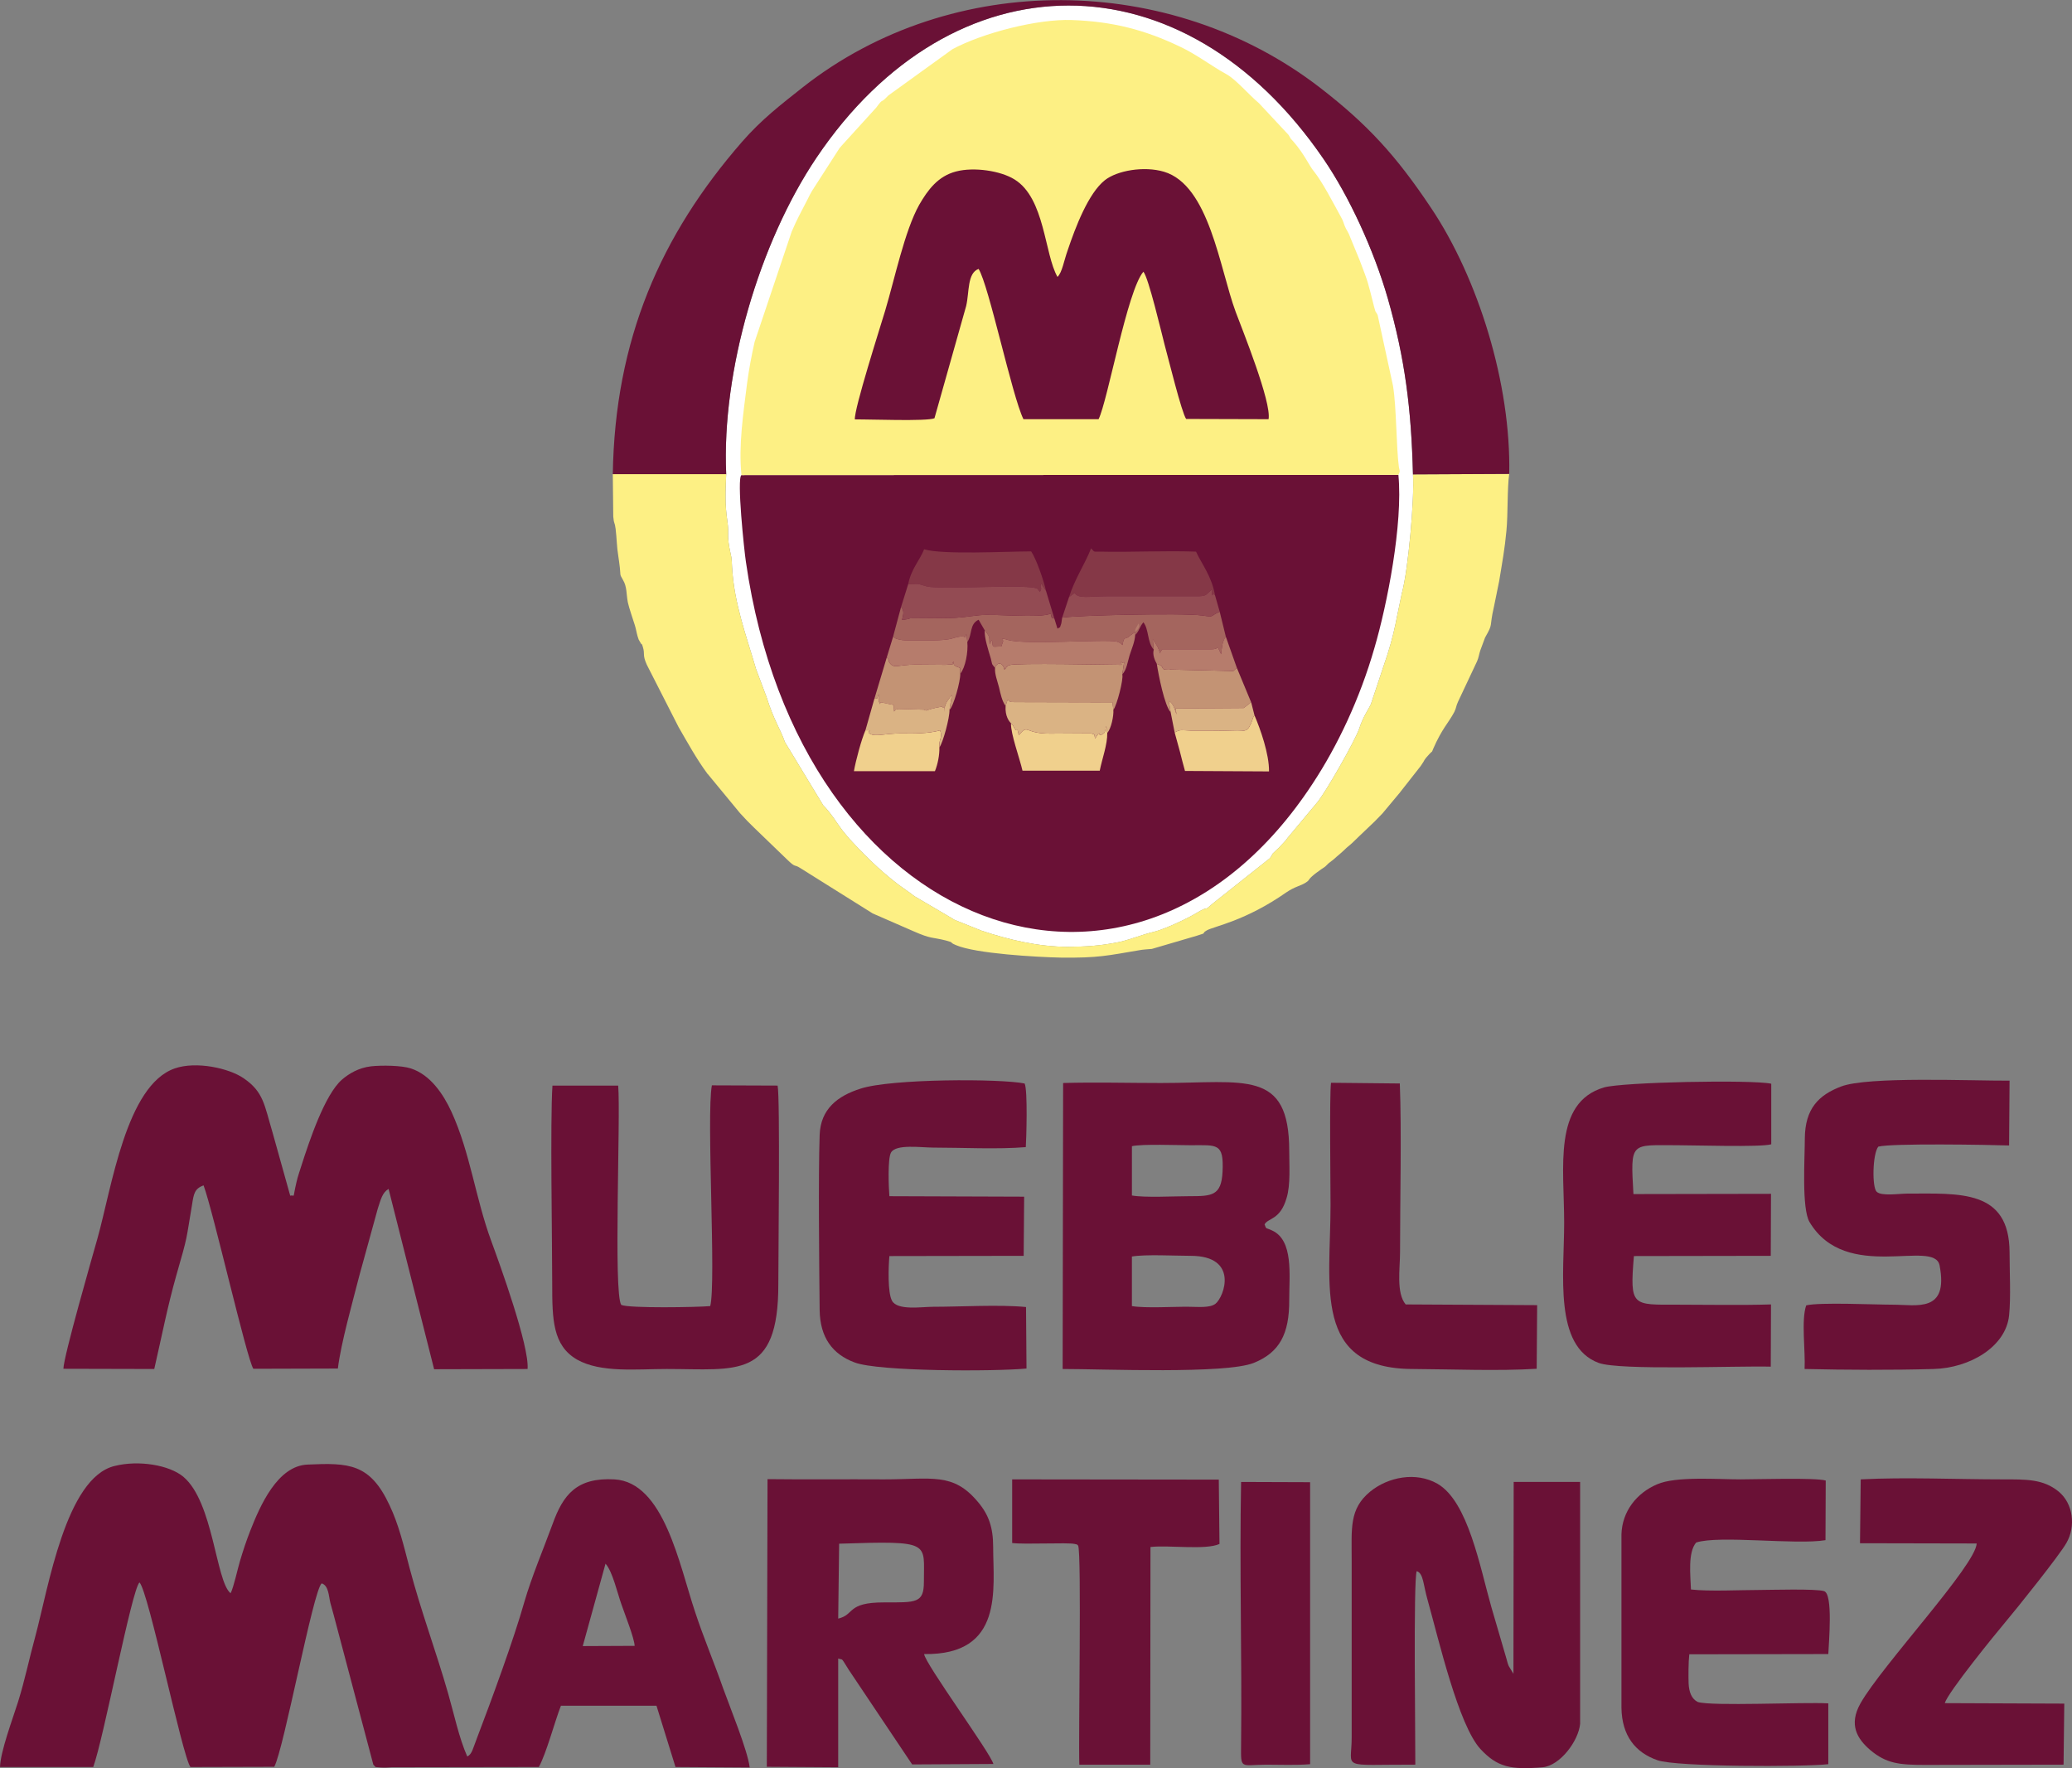 <?xml version="1.0" encoding="utf-8"?>
<!-- Generator: Adobe Illustrator 14.0.0, SVG Export Plug-In . SVG Version: 6.00 Build 43363)  -->
<!DOCTYPE svg PUBLIC "-//W3C//DTD SVG 1.1//EN" "http://www.w3.org/Graphics/SVG/1.1/DTD/svg11.dtd">
<svg version="1.1" id="Capa_1" xmlns="http://www.w3.org/2000/svg" xmlns:xlink="http://www.w3.org/1999/xlink" x="0px" y="0px"
	 width="300px" height="256px" viewBox="0 0 300 256" enable-background="new 0 0 300 256" xml:space="preserve">
<rect x="0" y="0" width="300" height="256" fill="#808080" stroke="none"/>
<g id="Capa_x0020_1">
	<g id="_1633005604928">
		<path fill="#FFFFFF" d="M105.145,68.644c-0.102,2.481-0.204,4.318,0.17,6.799c0.307,2.141-0.17,1.835,0.477,4.759
			c0.169,0.612,0.169,1.292,0.204,1.938c0.306,5.304,2.074,9.926,3.467,14.72l1.53,4.079c1.054,3.365,2.039,4.691,2.651,6.493
			l5.541,9.145c1.19,1.19,2.04,2.685,2.856,3.739l1.053,1.258c0.034,0.034,0.102,0.068,0.136,0.103
			c0.034,0.067,0.069,0.101,0.103,0.135c2.277,2.481,5.167,5.236,7.886,7.071c0.306,0.204,0.952,0.681,1.156,0.85l5.608,3.297
			c0.034,0.036,0.102,0.068,0.136,0.104l3.978,1.598c3.943,1.325,8.295,2.345,12.543,2.345c2.789-0.033,4.319-0.136,6.801-0.578
			c1.732-0.271,3.842-1.189,5.644-1.599c1.562-0.372,5.031-2.005,6.322-2.82c1.835-1.089,0.68,0.068,2.21-1.292l8.226-6.526
			c0.613-0.748,0-0.307,0.883-1.122c0.205-0.204,0.137-0.102,0.408-0.374c0.205-0.204,0.272-0.306,0.478-0.51
			c0.306-0.34,0.544-0.544,0.813-0.952l4.286-5.133c1.258-1.496,5.506-8.975,6.083-10.674c0.578-1.802,1.394-2.855,1.701-3.57
			l2.413-7.24c0.681-2.209,0.985-3.468,1.463-5.915l0.609-2.923c0.92-3.332,1.837-13.7,1.601-17.167
			c-0.241-9.553-1.157-16.759-3.64-25.462c-2.04-7.071-5.607-14.788-9.28-20.159C171.332-6.722,137.916-6.45,118.2,22.853
			C109.972,35.091,104.465,53.686,105.145,68.644z"/>
		<path fill="#6A1136" d="M202.471,68.745l-95.116,0.035c-0.714,0.408,0.408,11.048,0.646,12.578
			c7.819,54.119,56.159,71.559,82.03,32.125c3.637-5.507,6.865-12.34,8.973-19.683C200.841,87.544,203.15,75.851,202.471,68.745z"/>
		<path fill="#FDF084" d="M107.354,68.78l95.116-0.035c0.341-0.578,0.136-0.646,0.069-1.156c-0.375-2.719-0.34-8.702-0.853-11.761
			l-2.207-10.165c-0.272-0.68-0.239-0.136-0.511-1.19c-1.021-3.978-0.747-3.229-2.107-6.799l-1.565-3.808
			c-0.372-0.747-0.304-0.475-0.611-1.188c-0.27-0.715-0.202-0.681-0.51-1.224c-1.189-2.176-2.754-5.202-3.977-6.697
			c-0.611-0.714-1.326-2.414-2.89-4.215c-0.749-0.85-0.17-0.102-0.749-1.019l-4.282-4.59c-1.427-1.189-3.331-3.434-4.691-4.182
			c-2.073-1.122-4.317-2.856-6.696-3.977c-5.167-2.482-9.858-3.671-15.738-3.875c-4.896-0.17-12.783,1.836-17.237,4.215l-9.28,6.697
			c-1.326,1.393-0.613,0.204-1.769,1.767l-5.065,5.575c-0.034,0.034-0.068,0.102-0.102,0.136c-0.068,0.035-0.102,0.102-0.136,0.136
			l-3.672,5.71c-0.034,0.034-0.068,0.102-0.102,0.17c-0.034,0.034-0.067,0.102-0.102,0.136c-0.034,0.068-0.067,0.136-0.102,0.17
			c-0.271,0.476-0.408,0.714-0.611,1.156c-0.884,1.734-1.599,2.992-2.346,4.76l-5.372,15.977c-0.441,1.972-0.815,3.944-1.087,5.983
			C107.626,59.839,106.913,64.463,107.354,68.78z"/>
		<path fill="#6A1136" d="M9.18,198.163l13.155,0.032c1.088-4.724,1.904-9.008,3.196-13.563c1.734-6.018,1.36-4.861,2.277-10.233
			c0.239-1.528,0.341-2.311,1.667-2.786c1.394,3.738,6.254,25.121,7.206,26.55l12.238-0.035c0.442-3.671,2.142-9.654,3.093-13.394
			l2.685-9.755c0.443-1.327,0.646-2.313,1.564-2.856l6.595,26.107l13.531-0.035c0.271-3.33-4.047-15.229-5.271-18.56
			c-2.276-6.188-3.025-12.714-5.744-18.664c-1.19-2.584-3.06-5.37-5.881-6.288c-1.326-0.442-4.249-0.476-5.778-0.306
			c-1.769,0.205-3.196,1.054-4.216,1.938c-2.481,2.177-4.69,8.805-5.846,12.407c-0.271,0.884-0.511,1.497-0.714,2.38
			c-0.646,2.755-0.136,1.801-0.917,2.006l-2.585-9.245c-1.154-3.842-1.257-5.78-4.147-7.751c-2.107-1.462-6.866-2.517-9.994-1.429
			c-7.037,2.447-9.11,17.235-11.183,24.612C13.326,182.083,9.213,196.361,9.18,198.163z"/>
		<path fill="#FDF084" d="M218.517,68.609l-13.937,0.068c0.236,3.468-0.681,13.836-1.601,17.167l-0.609,2.923
			c-0.478,2.447-0.782,3.706-1.463,5.915l-2.413,7.24c-0.308,0.714-1.123,1.768-1.701,3.57c-0.577,1.7-4.825,9.179-6.083,10.674
			l-4.286,5.133c-0.27,0.408-0.508,0.612-0.813,0.952c-0.205,0.204-0.272,0.306-0.478,0.51c-0.271,0.272-0.203,0.17-0.408,0.374
			c-0.883,0.815-0.27,0.375-0.883,1.122l-8.226,6.526c-1.53,1.36-0.375,0.203-2.21,1.292c-1.291,0.815-4.761,2.448-6.322,2.82
			c-1.802,0.409-3.911,1.327-5.644,1.599c-2.481,0.442-4.012,0.545-6.801,0.578c-4.248,0-8.6-1.02-12.543-2.345l-3.978-1.598
			c-0.034-0.035-0.102-0.067-0.136-0.104l-5.608-3.297c-0.204-0.169-0.85-0.646-1.156-0.85c-2.72-1.835-5.609-4.589-7.886-7.071
			c-0.034-0.034-0.069-0.068-0.103-0.135c-0.034-0.035-0.102-0.068-0.136-0.103l-1.053-1.258c-0.816-1.054-1.667-2.549-2.856-3.739
			l-5.541-9.145c-0.613-1.802-1.598-3.127-2.651-6.493l-1.53-4.079c-1.393-4.794-3.162-9.417-3.467-14.72
			c-0.034-0.646-0.034-1.326-0.204-1.938c-0.647-2.923-0.17-2.618-0.477-4.759c-0.374-2.481-0.271-4.318-0.17-6.799H88.726
			l0.067,6.153c0.102,1.19,0.205,0.68,0.341,1.768c0.17,1.394,0.17,2.651,0.374,3.841c0.102,0.714,0.17,1.156,0.238,1.768
			c0.136,1.19-0.067,0.884,0.442,1.768c0.612,1.02,0.477,2.005,0.714,3.264c0.204,0.918,0.748,2.447,1.021,3.332
			c0.169,0.544,0.237,1.053,0.407,1.632c0.169,0.544,0.102,0.34,0.305,0.714c0.477,0.884,0.171-0.103,0.443,0.782
			c0.339,1.088-0.103,1.088,0.577,2.584l4.59,9.008c1.359,2.346,2.583,4.589,4.181,6.765c0.034,0.034,0.102,0.103,0.136,0.136
			c0.034,0.034,0.067,0.102,0.102,0.136l4.488,5.439c0.815,0.884,1.19,1.292,1.971,2.04l4.793,4.623
			c1.394,1.359,0.986,0.646,1.973,1.291l10.47,6.561l5.847,2.551c2.686,1.19,2.72,0.851,4.725,1.358
			c1.394,0.375,0.341,0.205,1.496,0.682c2.822,1.223,11.695,1.734,15.195,1.802c5.407,0.067,6.801-0.308,11.252-1.055
			c0.681-0.136,1.26-0.136,1.904-0.203l6.493-1.904c1.769-0.544,0.476-0.204,1.461-0.782c1.088-0.611,5.541-1.326,11.524-5.507
			c1.19-0.815,2.007-0.919,2.721-1.359c0.68-0.408,0.341-0.374,0.985-0.952c0.374-0.34,0.85-0.68,1.326-1.02
			c0.781-0.51,0.476-0.307,1.087-0.884l0.441-0.34c0.035-0.035,0.103-0.068,0.138-0.102c0.408-0.339,0.17-0.136,0.544-0.476
			c0.408-0.339,0.645-0.543,1.089-0.952c0.577-0.577,0.678-0.577,1.224-1.088c0.271-0.271,0.712-0.68,1.018-0.985l2.209-2.107
			c0.375-0.375,0.683-0.714,1.124-1.156l2.413-2.89c0.033-0.034,0.103-0.102,0.136-0.17l2.99-3.807
			c0.749-1.054,0.274-0.68,1.291-1.768c0.513-0.544,0.241-0.068,0.513-0.714c1.325-3.025,2.175-3.671,3.058-5.337
			c0.308-0.612,0.238-0.85,0.546-1.496l2.752-5.847c0.239-0.544,0.272-0.986,0.476-1.598l0.682-1.835
			c1.258-2.209,0.544-1.258,1.291-4.487c0.237-1.156,0.509-2.447,0.747-3.672c0.442-2.685,0.816-4.691,1.055-7.308
			C218.346,74.491,218.211,70.649,218.517,68.609z"/>
		<path fill="#6A1136" d="M88.726,68.644h16.419c-0.679-14.958,4.828-33.553,13.055-45.791c19.716-29.303,53.132-29.575,73.46,0.204
			c3.673,5.372,7.24,13.088,9.28,20.159c2.482,8.703,3.398,15.909,3.64,25.462l13.937-0.068
			c0.272-13.019-4.486-28.317-11.321-38.516c-5.063-7.58-9.211-12.102-16.079-17.405c-21.619-16.69-53.201-17.064-74.821-0.101
			c-3.264,2.583-6.018,4.69-8.838,7.92C95.627,34.072,89.032,49.199,88.726,68.644z"/>
		<path fill="#6A1136" d="M123.774,60.723c2.04-0.034,10.402,0.306,11.524-0.17l4.589-16.249c0.476-2.006,0.136-4.76,1.801-5.371
			c1.496,2.38,4.828,18.357,6.493,21.756h10.88c1.324-2.652,4.146-18.663,6.491-21.349c0.747,0.884,2.584,8.703,3.06,10.539
			c0.544,1.972,2.481,9.892,3.128,10.776l11.933,0.034c0.439-2.481-3.773-12.884-4.761-15.536
			c-2.311-6.221-3.807-18.356-10.4-20.295c-2.891-0.85-6.766-0.169-8.534,1.224c-2.413,1.904-4.283,6.867-5.372,10.097
			c-0.575,1.598-0.813,3.263-1.494,3.909c-1.904-3.297-1.802-11.388-6.221-14.108c-2.005-1.257-5.882-1.835-8.465-1.155
			c-2.618,0.679-4.079,2.651-5.337,4.827c-2.107,3.773-3.536,10.674-4.93,15.331C127.446,47.364,123.638,59.261,123.774,60.723z"/>
		<path fill="#6A1136" d="M204.919,255.476c0.033-2.72-0.306-26.753,0.203-28.011c0.987,0.307,0.919,1.904,1.599,4.251
			c1.563,5.575,4.453,18.084,7.648,21.519c2.413,2.582,4.351,3.024,9.009,2.616c2.479-0.238,5.167-3.773,5.405-6.289v-35.014h-9.62
			l-0.035,27.773l-0.68-1.121c-0.137-0.308-0.237-0.715-0.34-1.09l-2.176-7.442c-1.666-5.849-3.365-15.266-7.785-17.85
			c-3.126-1.801-7.173-0.985-9.756,1.122c-3.059,2.517-2.685,5.303-2.685,10.03v25.597
			C195.707,256.259,193.836,255.443,204.919,255.476z"/>
		<path fill="#6A1136" d="M148.624,198.128l-0.068-8.905c-3.875-0.375-9.45-0.035-13.461-0.035c-1.666,0-5.167,0.578-5.949-0.883
			c-0.646-1.224-0.509-4.93-0.374-6.46l19.444-0.033l0.068-8.566l-19.512-0.068c-0.102-1.19-0.272-5.473,0.238-6.323
			c0.714-1.259,4.385-0.714,6.085-0.714c4.181,0,9.416,0.271,13.427-0.068c0.068-0.883,0.307-8.26-0.17-9.212
			c-3.466-0.715-19.308-0.715-23.761,0.747c-3.332,1.054-5.779,2.958-5.915,6.697c-0.204,5.848-0.068,19.071,0,25.394
			c0.067,3.91,1.835,6.357,5.065,7.548C127.173,198.569,144.001,198.569,148.624,198.128z"/>
		<path fill="#6A1136" d="M264.716,255.409v-8.807c-3.57-0.202-16.93,0.443-18.902-0.202c-0.884-0.442-1.258-1.395-1.325-2.685
			c-0.033-1.122-0.033-3.094,0.101-4.216l20.127-0.035c0.067-1.664,0.712-8.701-0.613-9.109c-1.155-0.375-7.954-0.17-9.28-0.17
			c-2.821,0-7.377,0.237-9.995-0.069c-0.066-2.039-0.475-5.336,0.75-6.797c3.329-1.089,14.411,0.372,18.73-0.342l0.034-8.635
			c-1.497-0.44-10.062-0.169-12.308-0.169c-3.366,0-9.381-0.476-12.102,0.713c-2.957,1.258-5.066,3.91-5.166,7.242v25.121
			c0.066,4.045,2.004,6.46,5.2,7.581C242.687,255.816,261.112,255.816,264.716,255.409z"/>
		<path fill="#6A1136" d="M256.385,197.855l0.034-9.008c-4.451,0.136-9.043,0.035-13.529,0.035c-6.561,0-6.935,0.34-6.321-7.038
			l19.816-0.033l0.034-8.976l-19.918,0.035c-0.443-7.683-0.443-7.071,6.389-7.071c2.38,0,12.035,0.307,13.564-0.136v-8.771
			c-2.856-0.611-21.621-0.236-24.239,0.545c-7.376,2.209-5.744,11.557-5.744,19.58c0,7.445-1.529,17.881,4.997,20.296
			C234.494,198.435,251.56,197.72,256.385,197.855z"/>
		<path fill="#6A1136" d="M261.519,188.983c-0.747,2.108-0.101,6.596-0.236,9.212c6.016,0.136,12.646,0.172,18.662,0
			c5.235-0.135,10.469-3.194,10.946-7.75c0.271-2.584,0.069-6.426,0.069-9.145c-0.034-9.145-7.241-8.498-14.822-8.498
			c-1.157,0-3.74,0.407-4.42-0.271c-0.68-0.612-0.611-5.475,0.238-6.528c1.869-0.509,16.078-0.271,18.935-0.169l0.069-9.383
			c-5.475,0.032-20.535-0.646-24.409,0.851c-3.195,1.223-5.202,3.161-5.235,7.512c0,2.891-0.476,10.131,0.68,12.103
			c5.303,8.873,18.085,2.345,18.834,6.289c1.324,6.9-3.331,5.678-6.732,5.678C271.377,188.883,263.492,188.509,261.519,188.983z"/>
		<path fill="#6A1136" d="M102.833,189.087c-1.801,0.169-11.762,0.339-12.884-0.171c-1.156-1.733-0.068-27.195-0.442-31.75h-9.519
			c-0.34,5.2-0.034,22.232-0.034,28.725c0,5.133,0.068,8.906,3.604,10.946c3.435,1.938,8.601,1.358,12.986,1.358
			c10.13,0,16.182,1.564,16.148-12.305c0-3.876,0.271-27.026-0.103-28.725l-9.518-0.035
			C102.255,161.516,103.717,185.686,102.833,189.087z"/>
		<path fill="#6A1136" d="M269.305,223.42l16.895,0.035c-0.137,3.161-13.734,17.678-16.827,23.147
			c-1.735,3.095-0.478,5.136,1.427,6.767c2.313,1.938,4.182,2.143,7.854,2.143l20.125-0.036l0.103-8.837l-17.304-0.068
			c0.478-1.597,7.31-9.994,8.771-11.728c1.496-1.768,7.852-9.688,8.839-11.455c1.394-2.416,0.985-5.713-1.121-7.447
			c-2.246-1.835-4.692-1.767-8.227-1.767c-6.563,0-13.939-0.341-20.431,0L269.305,223.42z"/>
		<path fill="#6A1136" d="M146.55,223.388c1.903,0.235,8.022-0.104,9.042,0.135c0.716,0.204,0.103-0.103,0.511,0.237
			c0.51,1.157,0.033,27.706,0.169,31.716h10.269l0.033-31.511c2.618-0.306,8.023,0.477,9.993-0.442l-0.101-9.314l-29.916-0.034
			V223.388z"/>
		<path fill="#6A1136" d="M222.493,198.163l0.068-9.213l-19.036-0.103c-1.394-1.665-0.816-5.167-0.816-7.547
			c0-7.512,0.238-17.506-0.033-24.441l-9.961-0.102c-0.238,1.767-0.069,14.788-0.069,17.711c0,11.693-2.651,23.727,11.968,23.727
			C210.289,198.23,216.918,198.503,222.493,198.163z"/>
		<path fill="#6A1136" d="M189.688,255.409v-40.826l-9.994-0.035c-0.236,12.545,0.136,25.462,0,38.041
			c-0.033,3.637-0.136,2.923,3.605,2.887C185.338,255.476,187.65,255.579,189.688,255.409z"/>
		<path fill="#A4655E" d="M129.281,92.27c0.715,0.068-0.102,0,0.443,0.17c0.034,0.034,0.101,0.068,0.169,0.068l0.408,0.102
			c0.476,0.102,0.986,0.102,1.496,0.102c1.667-0.034,4.793,0.136,6.153-0.306c2.447-0.749,1.529,0.476,1.972-0.612l0.136,1.155
			c0.747-1.088,0.272-2.583,1.631-3.229l0.884,1.53v-0.035c0.068,0.103,0.51,0.748,0.543,0.782c0.238,0.543,0.068,0.578,0.169,1.258
			l0.341-0.612c0.204,1.258-0.137,0.951,1.359,0.951c0.035-0.068,0.068-0.237,0.068-0.204l0.204-0.612
			c0.034-0.034-0.681-0.578,0.679-0.135c2.448,0.747,14.142-0.136,15.741,0.238l0.373,0.136c0.033,0.035,0.103,0.103,0.169,0.103
			l0.308,0.271c0.236-1.495,0.373-0.646,1.053-1.326c0.272-0.271,1.735-0.951,1.258-1.802c-0.341,0.748-0.544,0.579-0.475,1.666
			c0.61-0.578,0.577-1.122,1.188-1.835c0.815,1.02,0.544,2.923,1.496,3.943l-0.136-1.496c0.544,0.884,0.985,1.292,1.088,2.584
			c-0.203-0.646,0.035-0.68,0.271-1.122h6.934c0.308,0,0.579,0,0.852-0.102c0.033,0,0.101-0.068,0.136-0.068
			c0.067-0.034,0.103-0.103,0.136-0.136l0.476,1.02c0.103-0.917,0.169-1.938,0.68-2.549l-0.883-3.604
			c-1.529,0.646-0.646,0.816-2.516,0.543c-3.093-0.408-18.528,0-20.294,0.306c-0.069,0.306-0.069,0.612-0.139,0.884
			c-0.305,0.782,0.034,0.34-0.542,0.713l-0.441-1.428c-0.341-0.339-0.308,0.375-0.544-0.748c-1.564,0.713-7.989,0-10.37,0.237
			c-1.699,0.171-2.617,0.409-4.861,0.409l-5.133,0.034l-0.067,0.033c-0.034,0.034-0.136,0.068-0.17,0.068l-0.918,0.136
			c0.136-0.781,0.408-1.155-0.136-1.904L129.281,92.27z"/>
		<path fill="#853847" d="M154.777,86.457l0.814-0.611c0.544,0.884,2.109,0.476,4.624,0.476h13.429
			c1.086-0.068,0.917-0.204,1.869-1.021c-0.103,1.734-0.067,0.306,0.408,0.884c-0.476-2.754-1.904-4.487-2.754-6.323
			c-4.556-0.169-9.484,0.102-13.734,0c-1.19-0.034-0.85,0.17-1.461-0.476C157.123,81.595,155.592,83.839,154.777,86.457z"/>
		<path fill="#6A1136" d="M143.797,223.93c0-2.787-0.647-4.657-2.21-6.493c-3.604-4.316-6.628-3.263-13.598-3.263
			c-5.608-0.034-11.252,0.034-16.861-0.034l-0.102,41.644l10.334,0.067v-15.74c0.782,0.273,0.305-0.305,1.53,1.633l9.178,13.7
			l11.763-0.068c-0.443-1.632-9.893-14.516-10.028-15.91C145.395,239.636,143.797,230.016,143.797,223.93z M133.769,228.995
			c0,3.129-1.122,2.991-5.78,2.991c-5.438,0-4.181,1.768-6.628,2.346l0.136-10.845C135.026,223.046,133.734,223.284,133.769,228.995
			z"/>
		<path fill="#C39374" d="M144.069,96.689c-0.068,0.884,0.34,1.903,0.577,2.822c0.204,0.884,0.443,2.04,0.952,2.686l0.306-0.917
			c0.307,0.374,0.273,0.374,1.599,0.374l13.563,0.034l0.137,1.088c0.511-0.646,1.496-4.487,1.291-5.133l0.271-1.802l-0.031,0.034
			l-0.068,0.034c-0.41,0.17-0.375-0.578-0.274,0.34c-1.562,0-15.399-0.307-16.214,0.034c-0.68,0.272,0.204-0.238-0.477,0.34
			c-0.034,0.034-0.102,0.204-0.136,0.169c-0.034-0.067-0.068,0.137-0.136,0.171C145.225,95.874,144.375,95.771,144.069,96.689z"/>
		<path fill="#6A1136" d="M184.181,178.14c-0.916-0.44-0.815-0.102-1.086-0.884c0.509-0.952,2.277-0.611,3.195-3.842
			c0.578-1.904,0.373-4.691,0.373-6.799c0-11.863-6.425-9.824-18.596-9.824c-4.655,0-9.483-0.135-14.14,0l-0.069,41.404
			c6.019,0,23.593,0.749,27.671-0.882c3.706-1.498,5.169-4.149,5.134-9.146C186.663,184.599,187.31,179.567,184.181,178.14z
			 M163.887,165.936c1.498-0.341,6.63-0.136,8.5-0.136c3.84,0,4.826-0.374,4.623,3.842c-0.17,3.502-1.563,3.535-4.861,3.535
			c-2.107,0-6.391,0.237-8.262-0.102V165.936z M175.99,188.745c-0.818,0.646-2.551,0.442-3.842,0.442
			c-2.177-0.033-6.324,0.238-8.262-0.101v-7.175c1.972-0.339,6.288-0.101,8.5-0.101C179.422,181.812,177.248,187.761,175.99,188.745
			z"/>
		<path fill="#853847" d="M131.491,84.587c1.972-0.102,1.224-0.067,2.685,0.306c2.244,0.544,15.094-0.442,16.08,0.374l0.306,0.442
			c0.475-0.951-0.102-0.204,0.169-1.224l0.715,1.054c-0.308-1.496-1.428-4.658-2.143-5.711c-3.671,0-12.782,0.509-15.501-0.306
			C133.156,81.154,131.933,82.344,131.491,84.587z"/>
		<path fill="#934B53" d="M130.471,87.85c0.544,0.749,0.272,1.123,0.136,1.904l0.918-0.136c0.034,0,0.136-0.034,0.17-0.068
			l0.067-0.033l5.133-0.034c2.244,0,3.162-0.238,4.861-0.409c2.38-0.237,8.805,0.476,10.37-0.237
			c0.236,1.122,0.203,0.408,0.544,0.748l-1.224-4.045l-0.715-1.054c-0.271,1.02,0.305,0.272-0.169,1.224l-0.306-0.442
			c-0.986-0.815-13.836,0.17-16.08-0.374c-1.461-0.374-0.713-0.408-2.685-0.306L130.471,87.85z"/>
		<path fill="#F0D08D" d="M170.074,106.038l0.747,2.719c0.272,1.054,0.476,1.904,0.75,2.856l12.168,0.068
			c0.033-2.516-1.258-6.153-2.107-8.125c-0.339,0.476-0.202,0.543-0.511,1.189c-0.678,1.496-0.645,1.02-6.186,1.02
			c-0.85,0-1.699,0-2.549,0C171.094,105.731,170.924,105.562,170.074,106.038z"/>
		<path fill="#F0D08D" d="M146.38,104.711c-0.067,1.496,1.258,5.065,1.666,6.867h11.184c0.339-1.733,1.122-3.773,1.088-5.473
			l-0.136-0.985c-0.274,0.85-0.035,0.918-0.714,1.257c-0.577,0.238,0.034-0.918-0.918,0.544c-0.17-0.816,0.066-0.51-0.611-0.748
			c-1.939,0-3.909,0.034-5.849,0.034c-3.875,0.034-3.126-1.496-4.588,0.238c-0.307-1.632-0.068,0.136-0.85-1.428L146.38,104.711z"/>
		<path fill="#C39374" d="M128.398,95.16l-1.803,6.017c0.613-0.442,0.137,0.646,0.647-0.714v1.224c0.034,0,0.068-0.068,0.102-0.034
			c0.102,0.68,0.034-0.034,0.238,0.034l1.801,0.374l0.068,0.952c0.409-0.441-0.034-0.169,0.612-0.374l3.671,0.102
			c0.034,0,0.103,0.034,0.136,0.067c0.781,0.17-0.339,0.204,0.611-0.067c0.646-0.204,1.258-0.34,1.904-0.442
			c0.34,0.51,0.408-0.68,0.306,0.782c0.102-1.292,0.441-1.53,1.122-2.482l-0.34,2.176c0.611-0.544,1.597-4.182,1.563-5.235
			c-0.136-0.68,0-2.074,0.407-2.516l-0.441,1.666c-0.681-0.238-1.021-0.34-0.952-0.952c-0.476,0.748,0.544,0.34-1.156,0.51
			l-4.317-0.034c-2.55,0-3.06,0.611-3.706-0.17C128.499,95.636,128.975,95.839,128.398,95.16z"/>
		<path fill="#B67C6C" d="M142.573,91.25c-0.068,1.087,0.51,2.821,0.883,4.079c0.239,0.884,0.034,0.68,0.612,1.36
			c0.306-0.917,1.156-0.815,1.359,0.272c0.068-0.034,0.102-0.238,0.136-0.171c0.034,0.034,0.102-0.136,0.136-0.169
			c0.68-0.578-0.204-0.068,0.477-0.34c0.815-0.34,14.652-0.034,16.214-0.034c-0.101-0.918-0.136-0.17,0.274-0.34l0.068-0.034
			l0.031-0.034l-0.271,1.802c0.646-0.714,0.749-1.734,1.055-2.753c0.339-1.054,0.747-1.938,0.816-2.958
			c-0.069-1.087,0.134-0.918,0.475-1.666c0.478,0.851-0.985,1.531-1.258,1.802c-0.68,0.68-0.816-0.169-1.053,1.326l-0.308-0.271
			c-0.066,0-0.136-0.068-0.169-0.103l-0.373-0.136c-1.599-0.374-13.293,0.509-15.741-0.238c-1.36-0.442-0.646,0.102-0.679,0.135
			l-0.204,0.612c0-0.033-0.034,0.136-0.068,0.204c-1.496,0-1.155,0.307-1.359-0.951l-0.341,0.612
			c-0.102-0.68,0.068-0.714-0.169-1.258c-0.034-0.034-0.476-0.68-0.543-0.782V91.25z"/>
		<path fill="#DAB384" d="M145.598,102.196c-0.102,1.529,0.544,2.277,0.782,2.515l0.272,0.306c0.782,1.564,0.543-0.204,0.85,1.428
			c1.462-1.734,0.713-0.205,4.588-0.238c1.939,0,3.909-0.034,5.849-0.034c0.678,0.238,0.441-0.068,0.611,0.748
			c0.952-1.462,0.341-0.306,0.918-0.544c0.679-0.339,0.439-0.408,0.714-1.257l0.136,0.985c0.576-0.612,0.95-2.482,0.884-3.332
			l-0.137-1.088l-13.563-0.034c-1.326,0-1.292,0-1.599-0.374L145.598,102.196z"/>
		<path fill="#C39374" d="M169.497,103.114l-0.272-1.631c0.645,0.238,0.95,1.461,1.122,1.972l-0.136-0.884l9.858-0.068l0.85-0.647
			c0.068-0.067,0.136-0.135,0.238-0.169l-2.074-4.997c-0.713,0.543-0.205,0.476-1.121,0.442l-8.567-0.204
			c0,0-0.067,0.034-0.103,0.034c-1.632,0-0.341-0.408-1.802-0.851C167.729,97.675,168.612,102.196,169.497,103.114z"/>
		<path fill="#F0D08D" d="M136.012,108.213c-0.103-1.325,0.51-1.325,0.103-2.481c-0.035,0-0.068,0-0.103,0.034
			c-1.666,0.442-3.739,0.442-5.474,0.408c-2.312,0-3.807,0.51-4.555,0.068c-0.715-0.407,0.679-0.544-0.68-0.51
			c-0.578,1.326-1.394,4.352-1.666,5.916h11.728C135.774,110.661,136.046,109.267,136.012,108.213z"/>
		<path fill="#934B53" d="M154.777,86.457l-0.985,2.958c1.766-0.306,17.201-0.714,20.294-0.306c1.869,0.272,0.986,0.102,2.516-0.543
			l-0.68-2.38c-0.476-0.578-0.511,0.85-0.408-0.884c-0.952,0.816-0.783,0.952-1.869,1.021h-13.429c-2.515,0-4.08,0.408-4.624-0.476
			L154.777,86.457z"/>
		<path fill="#6A1136" d="M104.703,244.43c-1.292-3.706-2.855-7.379-4.079-11.116c-2.278-6.799-4.488-18.73-11.661-19.14
			c-5.506-0.306-7.443,2.278-8.94,6.425c-1.359,3.705-3.025,7.615-4.113,11.354c-1.495,5.303-4.759,14.209-6.866,19.717
			c-0.544,1.393-0.714,2.344-1.394,2.616c-1.19-2.685-1.904-6.118-2.753-9.076c-1.802-6.289-3.876-11.728-5.609-18.254
			c-0.851-3.265-1.563-6.256-2.889-9.043c-2.822-6.05-5.881-6.153-11.865-5.882c-4.351,0.172-6.867,5.915-8.328,9.654
			c-0.543,1.395-0.986,2.721-1.461,4.317c-0.306,0.985-0.919,3.841-1.36,4.658c-2.142-1.733-2.482-13.189-6.834-16.86
			c-2.039-1.701-6.458-2.448-9.96-1.565c-7.07,1.7-9.585,17.645-11.49,24.714c-0.884,3.229-1.496,6.255-2.482,9.418
			c-0.781,2.48-2.549,7.172-2.617,9.449h13.496c1.496-4.045,5.575-25.7,6.697-26.72c1.292,1.225,6.187,25.122,7.377,26.72
			l12.137-0.033c1.393-2.549,5.642-25.598,6.866-26.55c1.021,0.307,1.021,1.869,1.258,2.822c0.34,1.258,0.613,2.175,0.918,3.398
			l5.303,20.021c0.476,0.478,0.068,0.308,1.122,0.41c0.407,0.032,1.122,0,1.563-0.035l21.281-0.034
			c1.122-2.073,2.278-6.526,3.195-8.872h13.836l2.753,8.872l10.743,0.069C108.273,253.471,105.655,247.081,104.703,244.43z
			 M84.375,238.31l3.297-11.932c1.021,1.122,1.734,4.316,2.312,5.915c0.443,1.292,1.871,4.895,1.904,5.983L84.375,238.31z"/>
		<path fill="#DAB384" d="M126.595,101.176l-1.291,4.555c1.359-0.034-0.035,0.103,0.68,0.51c0.748,0.442,2.243-0.068,4.555-0.068
			c1.734,0.034,3.808,0.034,5.474-0.408c0.034-0.034,0.068-0.034,0.103-0.034c0.407,1.156-0.205,1.156-0.103,2.481
			c0.543-0.748,1.496-4.317,1.462-5.439l0.34-2.176c-0.681,0.952-1.021,1.19-1.122,2.482c0.102-1.462,0.034-0.272-0.306-0.782
			c-0.646,0.102-1.258,0.238-1.904,0.442c-0.951,0.271,0.17,0.238-0.611,0.067c-0.033-0.034-0.102-0.067-0.136-0.067l-3.671-0.102
			c-0.646,0.204-0.204-0.068-0.612,0.374l-0.068-0.952l-1.801-0.374c-0.204-0.068-0.136,0.646-0.238-0.034
			c-0.034-0.034-0.068,0.034-0.102,0.034v-1.224C126.731,101.822,127.208,100.734,126.595,101.176z"/>
		<path fill="#B67C6C" d="M129.281,92.27l-0.883,2.89c0.577,0.68,0.101,0.476,0.475,0.883c0.646,0.782,1.156,0.17,3.706,0.17
			l4.317,0.034c1.701-0.17,0.681,0.238,1.156-0.51c-0.068,0.612,0.271,0.714,0.952,0.952l0.441-1.666
			c-0.407,0.441-0.543,1.836-0.407,2.516c0.749-0.918,1.156-3.161,1.02-4.589l-0.136-1.155c-0.443,1.087,0.475-0.137-1.972,0.612
			c-1.36,0.441-4.487,0.271-6.153,0.306c-0.509,0-1.02,0-1.496-0.102l-0.408-0.102c-0.068,0-0.136-0.034-0.169-0.068
			C129.179,92.27,129.996,92.338,129.281,92.27z"/>
		<path fill="#DAB384" d="M169.497,103.114l0.577,2.924c0.85-0.477,1.02-0.307,2.313-0.272c0.85,0,1.699,0,2.549,0
			c5.541,0,5.508,0.476,6.186-1.02c0.309-0.646,0.172-0.713,0.511-1.189l-0.475-1.87c-0.103,0.034-0.17,0.102-0.238,0.169
			l-0.85,0.647l-9.858,0.068l0.136,0.884c-0.172-0.51-0.478-1.734-1.122-1.972L169.497,103.114z"/>
		<path fill="#B67C6C" d="M167.049,94.038c-0.203,0.748,0.136,1.529,0.441,2.073c1.461,0.442,0.17,0.851,1.802,0.851
			c0.035,0,0.103-0.034,0.103-0.034l8.567,0.204c0.916,0.034,0.408,0.102,1.121-0.442l-1.599-4.521
			c-0.511,0.611-0.577,1.632-0.68,2.549l-0.476-1.02c-0.033,0.034-0.068,0.102-0.136,0.136c-0.035,0-0.103,0.068-0.136,0.068
			c-0.272,0.102-0.544,0.102-0.852,0.102h-6.934c-0.236,0.442-0.475,0.476-0.271,1.122c-0.103-1.292-0.544-1.7-1.088-2.584
			L167.049,94.038z"/>
	</g>
</g>
</svg>
